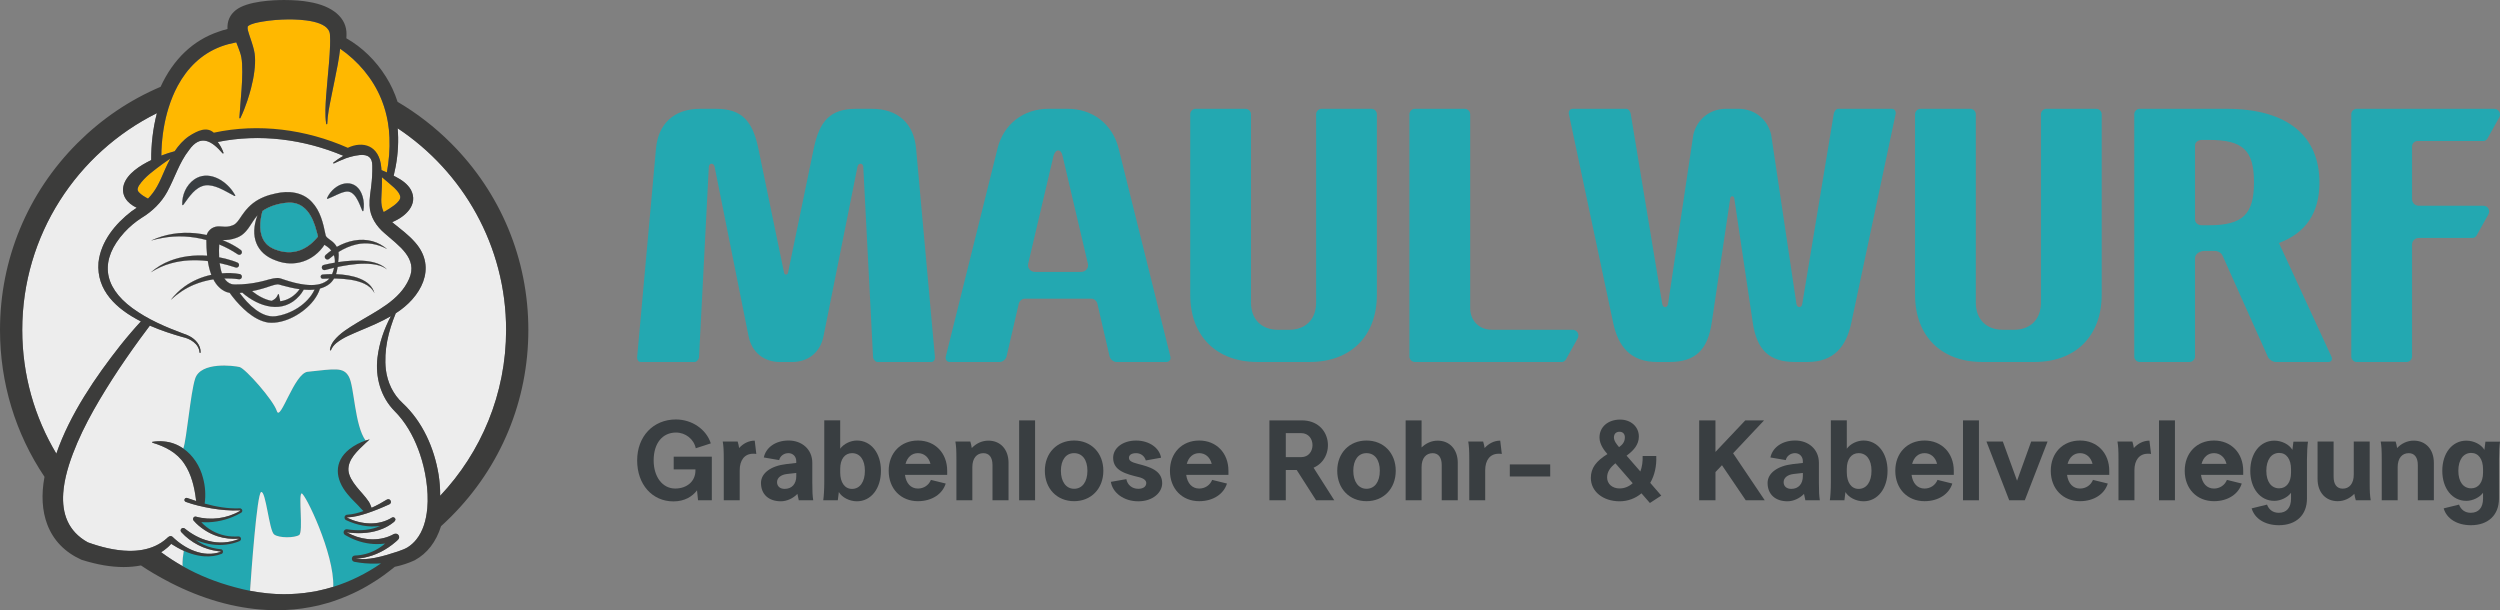 <?xml version="1.0" encoding="UTF-8"?>
<svg id="Ebene_1" data-name="Ebene 1" xmlns="http://www.w3.org/2000/svg" viewBox="0 0 1641.96 400.78">
  <rect x="0" y="0" width="1641.96" height="400.78" fill="#808080" stroke="none"/>
  <defs>
    <style>
      .cls-1 {
        fill: none;
      }

      .cls-1, .cls-2, .cls-3, .cls-4, .cls-5, .cls-6 {
        stroke-width: 0px;
      }

      .cls-2 {
        fill: #3c3c3b;
      }

      .cls-3 {
        fill: #ededed;
      }

      .cls-4 {
        fill: #23a8b1;
      }

      .cls-5 {
        fill: #393e41;
      }

      .cls-6 {
        fill: #ffb800;
      }
    </style>
  </defs>
  <g>
    <path class="cls-4" d="M517.58,179.08l16.87-81.48c3.8-18.29,10.93-26.13,27.79-26.13h10.45c17.34,0,27.56,9.98,28.98,26.13l12.35,136.6c.24,1.9-.71,3.56-2.38,3.56h-35.4c-1.19,0-2.85-1.66-2.85-3.56l-6.41-124.72c-.24-2.61-3.33-2.61-3.8,0l-22.33,111.42c-2.14,10.69-10.22,16.87-20.67,16.87h-7.84c-10.45,0-18.53-6.18-20.67-16.87l-22.33-111.42c-.48-2.61-3.56-2.61-3.8,0l-6.41,124.72c0,1.9-1.66,3.56-2.85,3.56h-35.4c-1.66,0-2.61-1.66-2.38-3.56l12.35-136.6c1.43-16.15,11.64-26.13,28.98-26.13h10.45c16.87,0,23.99,7.84,27.8,26.13l16.87,81.48c.24,1.66,2.38,1.66,2.61,0Z"/>
    <path class="cls-4" d="M655.12,97.59c4.04-16.15,17.1-26.13,33.5-26.13h12.59c16.39,0,29.46,9.98,33.5,26.13l33.97,136.6c.48,1.9-.71,3.56-2.61,3.56h-32.78c-1.9,0-4.04-1.66-4.51-3.56l-8.08-34.92c-.48-1.66-2.14-3.09-3.8-3.09h-43.95c-1.66,0-3.33,1.42-3.8,3.09l-8.08,34.92c-.48,1.9-2.61,3.56-4.51,3.56h-32.78c-1.9,0-3.09-1.66-2.61-3.56l33.97-136.6ZM675.31,173.14c-.71,2.85,1.43,5.46,4.51,5.46h30.17c3.09,0,5.23-2.61,4.51-5.46l-16.63-70.79c-.48-2.38-1.66-3.56-2.85-3.56s-2.38,1.19-3.09,3.56l-16.63,70.79Z"/>
    <path class="cls-4" d="M846.59,216.61c10.93,0,17.82-6.89,17.82-17.82v-123.77c0-1.9,1.66-3.56,3.56-3.56h32.78c1.9,0,3.56,1.66,3.56,3.56v118.54c0,27.08-17.1,44.19-44.19,44.19h-34.21c-27.08,0-44.19-17.1-44.19-44.19v-118.54c0-1.9,1.66-3.56,3.56-3.56h32.78c1.9,0,3.56,1.66,3.56,3.56v123.77c0,10.93,6.89,17.82,17.82,17.82h7.13Z"/>
    <path class="cls-4" d="M925.69,75.02c0-1.9,1.66-3.56,3.56-3.56h32.78c1.9,0,3.56,1.66,3.56,3.56v127.33c0,8.32,5.94,14.25,14.25,14.25h52.98c3.09,0,4.75,3.09,3.33,5.7l-7.84,14.02c-.48.71-1.43,1.43-2.38,1.43h-96.69c-1.9,0-3.56-1.66-3.56-3.56V75.02Z"/>
    <path class="cls-4" d="M1136.4,130.14l-12.12,81.48c-2.61,18.29-10.93,26.13-27.8,26.13h-8.08c-17.34,0-25.66-9.98-28.98-26.13l-28.98-136.6c-.48-1.9.71-3.56,2.38-3.56h35.4c1.19,0,2.61,1.66,2.85,3.56l20.67,124.72c.48,2.61,3.33,2.61,3.8,0l16.63-111.42c2.61-10.45,11.17-16.87,21.62-16.87h7.84c10.45,0,19.01,6.41,21.62,16.87l16.63,111.42c.48,2.61,3.33,2.61,3.8,0l20.67-124.72c.24-1.9,1.66-3.56,2.85-3.56h35.4c1.66,0,2.85,1.66,2.38,3.56l-28.98,136.6c-3.33,16.15-11.64,26.13-28.98,26.13h-8.08c-16.87,0-25.18-7.84-27.79-26.13l-12.12-81.48c-.24-1.66-2.38-1.66-2.61,0Z"/>
    <path class="cls-4" d="M1322.64,216.61c10.93,0,17.82-6.89,17.82-17.82v-123.77c0-1.9,1.66-3.56,3.56-3.56h32.78c1.9,0,3.56,1.66,3.56,3.56v118.54c0,27.08-17.1,44.19-44.19,44.19h-34.21c-27.08,0-44.19-17.1-44.19-44.19v-118.54c0-1.9,1.66-3.56,3.56-3.56h32.78c1.9,0,3.56,1.66,3.56,3.56v123.77c0,10.93,6.89,17.82,17.82,17.82h7.13Z"/>
    <path class="cls-4" d="M1401.75,75.02c0-1.9,1.66-3.56,3.56-3.56h57.02c40.86,0,61.05,18.53,61.05,48.46,0,19.72-8.79,33.02-26.61,39.67l34.45,74.59c.95,1.9,0,3.56-1.9,3.56h-34.68c-1.9,0-4.51-1.66-5.23-3.56l-29.46-65.81c-.95-2.38-3.09-3.56-5.46-3.56h-6.65c-3.33,0-6.18,2.14-6.18,4.75v64.62c0,1.9-1.66,3.56-3.56,3.56h-32.78c-1.9,0-3.56-1.66-3.56-3.56V75.02ZM1441.66,144.15c0,2.14,1.9,3.8,4.51,3.8h4.51c22.33,0,29.7-7.13,29.7-28.27s-7.36-27.79-29.7-27.79h-4.51c-2.61,0-4.51,1.66-4.51,3.56v48.7Z"/>
    <path class="cls-4" d="M1544.28,75.02c0-1.9,1.66-3.56,3.56-3.56h90.27c3.09,0,4.75,3.09,3.33,5.7l-7.84,14.02c-.48.71-1.43,1.43-2.38,1.43h-43.47c-1.9,0-3.56,1.66-3.56,3.56v34.45c0,2.61,1.9,4.51,4.51,4.51h42.29c3.09,0,4.75,3.09,3.33,5.7l-7.84,14.02c-.48.71-1.43,1.43-2.38,1.43h-35.4c-2.61,0-4.51,1.9-4.51,4.51v73.41c0,1.9-1.66,3.56-3.56,3.56h-32.78c-1.9,0-3.56-1.66-3.56-3.56V75.02Z"/>
  </g>
  <g>
    <path class="cls-5" d="M443.97,275.5c10.54,0,19.96,6.5,22.87,15.7l-9.87,3.21c-1.27-6.05-6.73-10.32-13.01-10.32-8.75,0-14.65,6.88-14.65,18.31,0,10.84,5.83,18.46,14.13,18.46,7.85,0,13.31-4.86,13.31-11.81v-.75h-14.28v-8.37h25.04v28.63h-9.05l-.67-6.5c-2.99,3.96-8.07,7.25-15.47,7.25-13.98,0-23.85-11.14-23.85-26.91s10.54-26.91,25.49-26.91Z"/>
    <path class="cls-5" d="M484.48,290c.45,1.42.75,2.84.97,4.26,2.62-2.92,6.2-4.86,10.24-4.86l1.05,8.75c-.75-.15-1.42-.15-2.09-.15-5.61,0-8.82,4.19-8.82,10.84v19.73h-10.47v-26.91c0-6.05-.15-8.52-.67-11.66h9.79Z"/>
    <path class="cls-5" d="M524.62,328.57c-.08-.45-.82-3.74-.9-4.19-2.84,2.99-7.03,4.86-10.84,4.86-8.07,0-13.08-4.63-13.08-12.03,0-6.43,6.43-11.21,16.59-12.41l6.58-.75v-1.12c0-3.14-2.24-5.31-5.16-5.31s-5.46,1.87-6.06,4.56l-10.09-1.72c1.35-6.5,7.62-11.14,16.3-11.14s15.55,5.76,15.55,14.65v13.01c0,5.98.15,8.45.6,11.59h-9.49ZM522.98,312.72v-2.09l-5.98.67c-4.11.45-6.65,2.54-6.65,5.38,0,2.69,1.94,4.41,5.01,4.41,4.71,0,7.63-3.21,7.63-8.37Z"/>
    <path class="cls-5" d="M551.83,294.71c2.24-3.14,6.73-5.38,10.99-5.38,9.27,0,15.77,8.22,15.77,19.88s-6.5,20.03-15.77,20.03c-4.93,0-9.79-2.54-11.89-6.06-.22,2.09-.52,4.34-.67,5.38h-9.57c.37-2.39.67-7.18.67-11.59v-40.89h10.47v18.61ZM551.83,310.26c0,6.65,2.99,10.84,7.77,10.84,5.16,0,8.45-4.56,8.45-11.89s-3.29-11.59-8.45-11.59c-4.78,0-7.77,3.96-7.77,10.32v2.32Z"/>
    <path class="cls-5" d="M602.89,289.33c11.29,0,19.21,8.22,19.21,19.88v2.69h-27.73c.75,5.61,3.89,8.97,8.52,8.97,3.81,0,7.1-2.17,8.52-5.68l9.72,2.39c-2.09,6.8-8.97,11.59-18.24,11.59-11.29,0-19.21-8.22-19.21-19.96s7.92-19.88,19.21-19.88ZM594.74,304.65h16.37c-1.05-4.34-4.19-7.03-8.22-7.03s-6.95,2.62-8.15,7.03Z"/>
    <path class="cls-5" d="M637.28,290c.45,1.42.75,2.84.97,4.26,2.77-2.92,6.58-4.86,10.91-4.86,7.92,0,13.23,5.76,13.23,14.58v24.59h-10.54v-23.17c0-5.01-2.17-7.77-5.98-7.77-4.34,0-7.25,3.29-7.25,9.19v21.75h-10.47v-26.91c0-6.05-.15-8.52-.67-11.66h9.79Z"/>
    <path class="cls-5" d="M669.35,276.1h10.47v52.48h-10.47v-52.48Z"/>
    <path class="cls-5" d="M705.45,329.17c-11.21,0-19.21-8.22-19.21-19.96s8-19.88,19.21-19.88,19.21,8.15,19.21,19.88-8,19.96-19.21,19.96ZM705.45,321.02c5.38,0,8.75-4.56,8.75-11.81s-3.36-11.59-8.75-11.59-8.67,4.49-8.67,11.59,3.36,11.81,8.67,11.81Z"/>
    <path class="cls-5" d="M762.56,300.62l-10.02,1.79c-.82-2.91-3.29-4.78-6.35-4.78s-4.71,1.2-4.71,3.06,1.5,2.84,5.83,3.96c7.63,1.94,16,4.26,16,12.71,0,6.06-6.06,11.89-15.7,11.89s-16.89-5.68-18.01-12.78l10.17-1.79c.75,3.89,3.81,6.35,7.85,6.35,3.51,0,5.23-1.65,5.23-3.81,0-1.57-1.49-2.99-4.71-3.81-8.6-2.09-17.04-4.19-17.04-12.71,0-6.5,6.35-11.36,15.1-11.36s15.4,5.01,16.37,11.29Z"/>
    <path class="cls-5" d="M787.61,289.33c11.29,0,19.21,8.22,19.21,19.88v2.69h-27.73c.75,5.61,3.89,8.97,8.52,8.97,3.81,0,7.1-2.17,8.52-5.68l9.72,2.39c-2.09,6.8-8.97,11.59-18.24,11.59-11.29,0-19.21-8.22-19.21-19.96s7.92-19.88,19.21-19.88ZM779.46,304.65h16.37c-1.05-4.34-4.19-7.03-8.22-7.03s-6.95,2.62-8.15,7.03Z"/>
    <path class="cls-5" d="M851.67,308.69h-7.18v19.88h-10.76v-52.48h21.23c19.96,0,22.57,24.67,7.77,31.1l13.6,21.38h-11.96l-12.71-19.88ZM854.58,300.24c9.94,0,9.94-15.77,0-15.77h-10.09v15.77h10.09Z"/>
    <path class="cls-5" d="M897.49,329.17c-11.21,0-19.21-8.22-19.21-19.96s8-19.88,19.21-19.88,19.21,8.15,19.21,19.88-8,19.96-19.21,19.96ZM897.49,321.02c5.38,0,8.75-4.56,8.75-11.81s-3.36-11.59-8.75-11.59-8.67,4.49-8.67,11.59,3.36,11.81,8.67,11.81Z"/>
    <path class="cls-5" d="M933.67,293.89c2.77-2.69,6.43-4.48,10.54-4.48,7.92,0,13.23,5.76,13.23,14.58v24.59h-10.54v-23.17c0-5.01-2.17-7.77-5.98-7.77-4.34,0-7.25,3.29-7.25,9.19v21.75h-10.47v-52.48h10.47v17.79Z"/>
    <path class="cls-5" d="M974.11,290c.45,1.42.75,2.84.97,4.26,2.62-2.92,6.2-4.86,10.24-4.86l1.05,8.75c-.75-.15-1.42-.15-2.09-.15-5.61,0-8.82,4.19-8.82,10.84v19.73h-10.47v-26.91c0-6.05-.15-8.52-.67-11.66h9.79Z"/>
    <path class="cls-5" d="M991.61,305.02h26.54v7.92h-26.54v-7.92Z"/>
    <path class="cls-5" d="M1087.81,299.49c.3,6.65-1.12,12.78-3.96,17.64l7.25,8.37-7.47,4.86-5.53-6.35c-3.89,3.29-8.9,5.23-14.35,5.23-10.99,0-18.91-6.5-18.91-15.32,0-6.65,3.59-11.14,10.91-15.7l-.15-.15c-1.49-1.72-5.08-5.91-5.08-10.76,0-6.95,5.68-11.74,13.53-11.74,7.18,0,12.33,4.78,12.33,11.14,0,5.46-3.66,9.34-8.07,12.56l9.05,10.39c1.12-2.99,1.64-6.43,1.5-10.17h8.97ZM1072.34,317.36l-11.36-13.08c-3.44,2.77-5.46,5.61-5.46,9.27,0,4.26,3.36,7.25,8.22,7.25,3.21,0,6.2-1.27,8.6-3.44ZM1063.37,293.66c2.32-1.64,3.66-3.36,3.81-6.05.15-2.47-1.2-4.04-3.51-4.04s-3.66,1.42-3.66,3.74,1.79,4.49,3.36,6.35Z"/>
    <path class="cls-5" d="M1115.99,276.1h10.69v20.71l19.59-20.71h12.33l-20.33,21.6,20.78,30.87h-12.48l-15.62-23.02-4.26,4.49v18.54h-10.69v-52.48Z"/>
    <path class="cls-5" d="M1185.74,328.57c-.08-.45-.82-3.74-.9-4.19-2.84,2.99-7.03,4.86-10.84,4.86-8.07,0-13.08-4.63-13.08-12.03,0-6.43,6.43-11.21,16.59-12.41l6.58-.75v-1.12c0-3.14-2.24-5.31-5.16-5.31s-5.46,1.87-6.06,4.56l-10.09-1.72c1.35-6.5,7.62-11.14,16.3-11.14s15.55,5.76,15.55,14.65v13.01c0,5.98.15,8.45.6,11.59h-9.49ZM1184.09,312.72v-2.09l-5.98.67c-4.11.45-6.65,2.54-6.65,5.38,0,2.69,1.94,4.41,5.01,4.41,4.71,0,7.62-3.21,7.62-8.37Z"/>
    <path class="cls-5" d="M1212.95,294.71c2.24-3.14,6.73-5.38,10.99-5.38,9.27,0,15.77,8.22,15.77,19.88s-6.5,20.03-15.77,20.03c-4.93,0-9.79-2.54-11.89-6.06-.22,2.09-.52,4.34-.67,5.38h-9.57c.37-2.39.67-7.18.67-11.59v-40.89h10.47v18.61ZM1212.95,310.26c0,6.65,2.99,10.84,7.77,10.84,5.16,0,8.45-4.56,8.45-11.89s-3.29-11.59-8.45-11.59c-4.78,0-7.77,3.96-7.77,10.32v2.32Z"/>
    <path class="cls-5" d="M1264.01,289.33c11.29,0,19.21,8.22,19.21,19.88v2.69h-27.73c.75,5.61,3.89,8.97,8.52,8.97,3.81,0,7.1-2.17,8.52-5.68l9.72,2.39c-2.09,6.8-8.97,11.59-18.24,11.59-11.29,0-19.21-8.22-19.21-19.96s7.92-19.88,19.21-19.88ZM1255.86,304.65h16.37c-1.05-4.34-4.19-7.03-8.22-7.03s-6.95,2.62-8.15,7.03Z"/>
    <path class="cls-5" d="M1289.27,276.1h10.47v52.48h-10.47v-52.48Z"/>
    <path class="cls-5" d="M1344.81,290l-14.95,38.57h-10.24l-14.95-38.57h10.76l9.34,25.71,9.27-25.71h10.76Z"/>
    <path class="cls-5" d="M1366.12,289.33c11.29,0,19.21,8.22,19.21,19.88v2.69h-27.73c.75,5.61,3.89,8.97,8.52,8.97,3.81,0,7.1-2.17,8.52-5.68l9.72,2.39c-2.09,6.8-8.97,11.59-18.24,11.59-11.29,0-19.21-8.22-19.21-19.96s7.92-19.88,19.21-19.88ZM1357.97,304.65h16.37c-1.05-4.34-4.19-7.03-8.22-7.03s-6.95,2.62-8.15,7.03Z"/>
    <path class="cls-5" d="M1400.51,290c.45,1.42.75,2.84.97,4.26,2.62-2.92,6.2-4.86,10.24-4.86l1.05,8.75c-.75-.15-1.42-.15-2.09-.15-5.61,0-8.82,4.19-8.82,10.84v19.73h-10.47v-26.91c0-6.05-.15-8.52-.67-11.66h9.79Z"/>
    <path class="cls-5" d="M1418,276.1h10.47v52.48h-10.47v-52.48Z"/>
    <path class="cls-5" d="M1454.1,289.33c11.29,0,19.21,8.22,19.21,19.88v2.69h-27.73c.75,5.61,3.89,8.97,8.52,8.97,3.81,0,7.1-2.17,8.52-5.68l9.72,2.39c-2.09,6.8-8.97,11.59-18.24,11.59-11.29,0-19.21-8.22-19.21-19.96s7.92-19.88,19.21-19.88ZM1445.95,304.65h16.37c-1.05-4.34-4.19-7.03-8.22-7.03s-6.95,2.62-8.15,7.03Z"/>
    <path class="cls-5" d="M1504.71,323.64c-2.24,3.06-6.73,5.31-10.99,5.31-9.27,0-15.77-8.15-15.77-19.73s6.5-19.81,15.77-19.81c4.93,0,9.79,2.47,11.89,6.05.22-2.17.52-4.34.67-5.38h9.57c-.37,2.32-.67,7.1-.67,11.44v25.94c0,10.84-7.1,17.49-18.46,17.49-8.97,0-15.85-4.19-17.87-11.06l10.09-2.47c1.27,3.44,4.04,5.38,7.7,5.38,5.16,0,8.07-3.36,8.07-9.34v-3.81ZM1496.94,320.72c4.78,0,7.77-3.96,7.77-10.24v-2.32c0-6.58-2.99-10.69-7.77-10.69-5.16,0-8.45,4.49-8.45,11.74s3.29,11.51,8.45,11.51Z"/>
    <path class="cls-5" d="M1547.25,328.57c-.45-1.42-.75-2.84-.97-4.26-2.77,2.91-6.58,4.86-10.91,4.86-7.92,0-13.23-5.76-13.23-14.58v-24.59h10.54v23.17c0,5.01,2.17,7.77,5.98,7.77,4.34,0,7.25-3.29,7.25-9.19v-21.75h10.47v26.91c0,6.06.15,8.52.67,11.66h-9.79Z"/>
    <path class="cls-5" d="M1573.41,290c.45,1.42.75,2.84.97,4.26,2.77-2.92,6.58-4.86,10.91-4.86,7.92,0,13.23,5.76,13.23,14.58v24.59h-10.54v-23.17c0-5.01-2.17-7.77-5.98-7.77-4.34,0-7.25,3.29-7.25,9.19v21.75h-10.47v-26.91c0-6.05-.15-8.52-.67-11.66h9.79Z"/>
    <path class="cls-5" d="M1630.82,323.64c-2.24,3.06-6.73,5.31-10.99,5.31-9.27,0-15.77-8.15-15.77-19.73s6.5-19.81,15.77-19.81c4.93,0,9.79,2.47,11.89,6.05.22-2.17.52-4.34.67-5.38h9.57c-.37,2.32-.67,7.1-.67,11.44v25.94c0,10.84-7.1,17.49-18.46,17.49-8.97,0-15.85-4.19-17.87-11.06l10.09-2.47c1.27,3.44,4.04,5.38,7.7,5.38,5.16,0,8.07-3.36,8.07-9.34v-3.81ZM1623.05,320.72c4.78,0,7.77-3.96,7.77-10.24v-2.32c0-6.58-2.99-10.69-7.77-10.69-5.16,0-8.45,4.49-8.45,11.74s3.29,11.51,8.45,11.51Z"/>
  </g>
  <g>
    <path class="cls-3" d="M119.68,134.4c-.17-6.32,2.57-12.73,7.84-16.51,8.89-6.22,19.94,0,25.36,7.82.56.81,1.1,1.65,1.59,2.5.19.3-.17.67-.47.5-3.49-1.82-6.69-3.74-9.93-5.14-2.83-1.19-6.18-2.23-9.21-1.83-6.72,1.13-10.49,7.44-14.5,12.83-.17.3-.67.17-.68-.17Z"/>
    <path class="cls-3" d="M214.79,130.06c.33-.72.72-1.41,1.14-2.08,5.99-9.39,18.63-11.22,22.25,1.06.9,3.14,1.04,6.28.49,9.37-.06.35-.59.4-.7.05-2.09-4.77-4.83-14-11.25-12.51-4.04.86-7.56,3.2-11.48,4.63-.3.12-.61-.23-.46-.51Z"/>
    <path class="cls-3" d="M221.74,175.35c.67-.14,1.34-.29,2-.42,6.84-1.27,13.87-2.26,20.8-1.46,3.45.42,6.94,1.33,9.7,3.58-6.53-6.9-20.79-6.62-32.13-4.91.08-.86.16-1.74.24-2.62.11-1.29.17-2.64-.02-4.03,3.65-2.26,7.61-4.04,11.8-4.98,6.8-1.61,14.02-.28,20.11,3.08-2.73-2.3-5.97-4.18-9.54-5.16-7.97-2.22-16.34-.31-23.49,3.7-.88-1.57-2.19-2.96-3.54-3.95-1.37-1.14-2.73-1.78-3.53-3-.19-.31-.23-.68-.33-1-1.54-7.63-3.39-15.65-9-21.54-6.12-6.62-15.35-7.53-23.64-5.62-5.32,1.09-10.61,3.01-15.02,6.44-2.27,1.73-4.23,3.87-5.85,6.03-2.31,2.92-3.51,5.75-6.02,7.71-1.02.72-2.31,1.1-3.51,1.42-1.92.46-4.08.27-6.14.1-4.09-.38-7.56,1.71-8.93,5.62-9.69-2.14-19.9-1.96-29.41.95-2.45.74-4.83,1.68-7.14,2.73,2.41-.64,4.92-1.32,7.39-1.7,9.61-1.81,19.55-1.25,28.97,1.31,0,3.08.13,6.65.5,10.31-8.23-.58-16.62.31-24.32,3.32-4.68,1.77-8.97,4.43-12.69,7.64,4.16-2.62,8.61-4.67,13.26-5.94,7.88-2.19,16.11-2.48,24.22-1.5.48,3.12,1.22,6.21,2.3,9.03-6.36,1.37-12.46,3.96-17.7,7.79-3.37,2.46-6.4,5.4-8.93,8.71,4.5-4.18,9.62-7.65,15.28-10,4.06-1.68,8.33-2.85,12.69-3.51,1.96,3.79,4.75,6.83,8.71,8.36.65.23,1.34.39,2.02.51.63.89,1.28,1.73,1.94,2.6,2.99,3.78,6.23,7.28,10,10.35,3.81,3.06,8.34,5.8,13.35,6.56,10.83,1.15,23.3-6.12,29.77-14.44,1.79-2.35,3.34-4.95,4.24-7.9,2.21-.6,4.29-1.54,6.12-2.94,1.29-1.02,2.31-2.27,3.11-3.66.67.01,1.34.02,2,.04,6.1.24,12.42.81,18,3.42,2.71,1.31,5.21,3.29,6.57,6.21-2.42-9.3-14.88-12.14-25.25-12.53.32-.96.58-1.95.74-2.94.12-.59.22-1.18.31-1.77ZM172.34,138.58c4.81-3.41,11.18-5.13,16.93-5.5,11.15-.59,16.21,9.13,18.67,18.81.3,1.09.59,2.28.93,3.46-6.38,8.04-15.21,12.3-25.49,9.4-3.54-.99-7.08-2.6-9.33-5.59-4.24-5.71-3.56-13.6-1.71-20.58ZM180.79,207.72c-9.07,1-17.7-7.67-23.4-15.33.57-.06,1.14-.12,1.73-.18,10.9,9.44,26.74,14.4,37.63,1.96,1.05-1.23,1.96-2.51,2.74-3.93,2.41.2,4.8.22,7.12-.04-4.45,9.59-15.66,16.22-25.82,17.52ZM165.57,191.22c2.29-.45,4.55-.99,6.78-1.64,3.34-.84,6.81-2.54,10.04-2.83.82,0,2.2.56,3.05.74,3.4.93,7.32,1.9,11.34,2.45-3.33,4.74-8.64,7.96-14.53,8.06-6.12-.01-11.89-2.92-16.69-6.78ZM219.87,172.5c-2.68.46-5.15.98-7.23,1.49-2.23.63-1.34,3.92.9,3.36,1.91-.54,3.87-1.02,5.84-1.48-.13.56-.26,1.11-.4,1.66-.22.86-.51,1.69-.87,2.49-2.3,0-4.45.11-6.27.29-1.78.22-1.57,2.83.22,2.77,1.38-.08,2.79-.12,4.21-.14-.49.56-1.03,1.08-1.64,1.53-1.74,1.24-3.69,1.97-5.74,2.36-.14,0-.28.03-.4.07-2.59.44-5.3.36-7.91.09-4.71-.53-9.37-1.79-13.96-3.32-1.22-.39-2.77-1.04-4.06-1.09-4.2.05-7.58,1.65-11.41,2.39-5.53,1.3-11.15,1.89-16.8,1.87-.51,0-.95-.08-1.45-.1-.18-.04-.81-.19-.99-.21-1.91-.61-3.38-1.91-4.52-3.67,3.15-.07,6.3.1,9.4.54.95.19,1.86-.42,2.05-1.36.19-.95-.42-1.86-1.36-2.05-3.9-.72-7.79-.78-11.71-.49-.73-2.03-1.22-4.34-1.52-6.71,3.54.77,7.01,1.74,10.38,2.86.87.34,1.86-.06,2.24-.93.37-.88-.03-1.91-.92-2.28-1.24-.53-2.39-.93-3.6-1.32-2.76-.9-5.58-1.61-8.43-2.14-.16-2.99-.09-5.93.06-8.43,4.24,1.75,8.32,3.92,12.11,6.46.77.58,1.86.44,2.44-.33.59-.77.44-1.86-.33-2.44-1.11-.86-2.17-1.54-3.31-2.23-2.82-1.72-5.8-3.17-8.84-4.4h.03c2.85.19,6.18-.26,8.94-1.32,7.63-2.53,9.48-9.78,14.11-14.88-.06.17-.15.35-.21.53-4.7,12.74-1.04,24.51,12.41,29.21,12.09,4.71,24.82.25,31.77-10.36.63.43,1.25.82,1.78,1.19,1.13.77,1.96,1.59,2.66,2.54-1.29.92-2.54,1.91-3.7,2.94-1.61,1.59.61,4.02,2.34,2.57.94-.83,1.98-1.67,3.07-2.46.6,1.57.74,3.25.64,4.94Z"/>
    <path class="cls-4" d="M260.14,367.52l-19.99,14.61-21.5,5.84c.1-.82.17-1.67.2-2.55.83-21.78-18.61-61.69-20.77-61.31-2.24.38,1.24,25.36-1.62,27.29-2.86,1.93-13.22,2.16-16.47-.39-3.24-2.55-5.41-28.84-8.5-27.83-2.75.9-6.49,53.3-7.28,64.86-.09,1.43-.15,2.24-.15,2.24l-21.18-2.11-22.64-13.65c-.2-.79-.32-1.71-.37-2.71-.18-3.42.42-7.67.81-10.03.1-.58.18-1.05.24-1.36l.67.38,6.96,2.55,6.26,1.5,8.06-1.1,2.84-.75-.06-1.28-1.74-.4-6.9-1.45-7.13-2.96-2.61-2.09-.52-1.86,3.48,1.1,8.41,2.55,7.13.75,7.01-.93,4.58-2.32-.29-.99h-5.28l-4.87-.99-5.91-1.8-5.05-2.49-4.23-3.6-1.34-2.61h4.47l10.21-.35,9.8-3.42,3.42-2.26-.41-1.04h-2.96l-3.54-.29-5.91-.47-8.12-1.04-6.96-1.75,1.34-4.11s-14.84-32.74-12.3-31.27c.31.17.62-.22.93-1.06,2.28-6.19,4.71-36.52,7.81-45.95,3.71-11.29,25.43-8.5,29.18-7.58,3.75.93,22.18,21.66,24.47,28.92,2.3,7.26,11.44-24.9,20.26-25.82,18.02-1.9,23.51-3.23,27.06,3.25s3.72,31.89,10.98,41.92c0,0,0,0,0,0l-4.71,3.73-8.58,10.55.93,13.11,13.22,16.23,1.15,2.07-1.38.71-7.83,2.44-4.87.99-.99.35v1.04l6.21,2.61,8.98,1.57,8.07-.67.84,2.64-5.42,1.22-7.65,1.22h-7.36l-3.65-.35v1.1l1.34,1.39,7.88,3.02,7.77.87h6.44l2.44-.62,1.62,2.92-.47.42-5.57,4.29-8.29,2.73-6.21.98-1.62.52.29,1.22,6.78.64h10.85l6.96-2.21,1.79-.45,1.05,1.9Z"/>
    <g>
      <path class="cls-6" d="M111.87,104.14c-1.27,2.34-2.41,4.73-3.45,7.09-1.73,3.95-3.29,7.76-5.22,11.18-1.65,2.98-3.66,5.66-5.98,8.04-2.16-1.16-4.44-2.46-5.96-4.15-1.44-1.49-.83-3.03.1-4.59,3.79-5.69,10.08-10.02,15.73-14.25,1.39-1.03,3.05-2.17,4.78-3.33Z"/>
      <path class="cls-6" d="M254.12,113.25c-1.18-.54-2.36-1.04-3.55-1.52-.05-.56-.08-1.12-.13-1.68-1.2-14.81-12.02-14.04-21.75-9.41-27.43-12.12-58.57-16.29-88.02-9.92-4.54-4.07-10.66-5.11-16.43-1.32-3.85,2.63-6.93,6.11-9.5,9.95-2.96.78-5.89,1.74-8.76,2.85,0-1.32.04-2.64.09-3.91.4-9.1,1.84-18.57,4.65-27.52,1.56-5,3.53-9.85,5.98-14.38,6.22-11.52,15.46-21,28.54-25.87,3.23-1.2,6.56-2.05,9.94-2.69.85,2.23,1.75,4.4,2.41,6.38.88,2.47,1.24,4.86,1.41,7.63.1,1.82.13,3.64.13,5.46-.01,3.74-.19,7.47-.46,11.22-.42,6.25-1.06,12.53-1.45,18.86-.01.14.06.29.19.35.19.08.39.01.48-.17,1.78-3.7,3.26-7.52,4.56-11.39.88-2.69,1.7-5.39,2.41-8.1.95-3.69,1.73-7.42,2.19-11.25.22-1.66.37-3.34.45-5.05.1-2.72.03-5.78-.64-8.62-.63-2.99-2.24-7.46-3.2-10.4-.54-1.68-1.29-3.71-.97-5.25.04-.09.1-.22.44-.49,2.07-1.55,6.12-2.26,9.07-2.79,5.67-.97,11.47-1.4,17.22-1.48,7.31,0,27.06.54,27.3,10.22.16,2.32.15,4.84.06,7.18-.25,7.2-.95,14.43-1.63,21.68-.35,3.76-.7,7.53-.96,11.3-.22,3.01-.38,6.03-.46,9.05-.03,3.05.01,6.14.52,9.17.03.17.16.29.33.3.19,0,.35-.15.36-.34.16-5.8,1.41-11.56,2.55-17.26.03-.17.06-.35.1-.53.67-3.48,1.41-6.97,2.13-10.47,1.45-6.96,2.87-13.97,3.68-21.03,11.83,8.18,21.54,19.67,26.99,32.99.18.45.35.9.53,1.35,1.74,4.47,3,9.14,3.82,13.88.58,3.36.93,6.76,1.05,10.15.32,7.61-.33,15.28-1.7,22.87Z"/>
      <path class="cls-6" d="M262.09,131.73c-.71,1-1.9,2.16-3.31,3.21-2.03,1.54-4.43,2.99-6.77,4.34-.06-.12-.12-.23-.17-.35-2.32-5.11-1.15-10.21-1.04-16.23.08-2.09.11-4.2.04-6.31,2.71,2.3,5.44,4.56,8.06,6.9,1.18,1.11,2.55,2.62,3.29,3.99.35.59.52,1.15.68,1.77.1,1.11-.15,1.73-.78,2.68Z"/>
    </g>
    <path class="cls-1" d="M232.69,368.98c-2.37-.54-2-4.05.39-4.12,4.75-.17,9.48-1.41,13.66-3.65,2.19-1.17,4.29-2.58,6.17-4.22-1.82.26-3.65.38-5.48.36-6.01-.04-11.98-1.5-17.42-4.18-.97-.45-2-1.02-2.93-1.55-.47-.25-1.01-.59-1.24-1.15-.65-1.41.58-3.08,2.08-2.87l2.14.3c6.46.79,13.59.29,19.6-2.45-7.49,1.07-15.32-.51-22.16-3.74-1.16-.41-1.64-1.86-.91-2.86.31-.51,1.04-.83,1.51-.81,3.65-.2,7.17-1.16,10.61-2.39l-1.45-1.41c-2.87-3.38-6.29-6.19-9.09-9.77-8.05-9.71-9.25-21.08,1.29-29.46,3.31-2.59,6.92-4.43,10.7-5.68,0,0,0,0,0,0-7.26-10.03-7.42-35.44-10.98-41.92s-9.05-5.15-27.06-3.25c-8.82.93-17.96,33.09-20.26,25.82-2.3-7.26-20.72-27.99-24.47-28.92-3.76-.93-25.48-3.71-29.18,7.58-3.1,9.43-5.53,39.76-7.81,45.95,6.4,4.46,10.96,11.59,12.91,19.28,1.51,5.48,1.86,11.22,1.1,16.86,7.51,2.07,15.2,3.44,22.98,3.14,1.13-.15,2.08,1.05,1.61,2.14-.17.49-.68.77-1.09,1-6.36,3.62-13.56,5.68-20.88,5.99-1.61.07-3.23.04-4.84-.06,4.07,4.47,9.71,7.58,15.62,8.8,2.95.66,5.99.72,9.01.58.7.02,1.35.63,1.45,1.32.28,1.78-1.92,2.07-3.13,2.56-2.96,1-6.06,1.53-9.19,1.7-6.03.31-11.94-1.01-17.47-3.31,1.67,1.24,3.47,2.32,5.36,3.21,3.61,1.73,7.51,2.58,11.47,2.96,1.37.33,1.57,2.43.26,2.99-3.55,1.43-7.42,1.84-11.21,1.64-2.87-.18-5.71-.77-8.45-1.62-1.78-.56-3.51-1.24-5.2-2-.4,2.36-1,6.6-.81,10.03,10.73,6.08,22.02,10.56,34.32,13.86,1.9.52,3.84,1.01,5.8,1.47,1.33.31,2.75.61,4.22.89.79-11.56,4.53-63.96,7.28-64.86,3.1-1,5.26,25.29,8.5,27.83,3.25,2.55,13.61,2.32,16.47.39,2.86-1.93-.62-26.91,1.62-27.29,2.16-.38,21.6,39.53,20.77,61.31,11.15-3.46,21.75-8.75,31.36-15.38-1.11.08-2.22.13-3.33.15-4.77.1-9.55-.31-14.2-1.2Z"/>
    <path class="cls-3" d="M218.86,385.41c-2.94.92-5.92,1.7-8.93,2.35l-2.58.59-2.62.41c-5.94,1.04-12.46,1.5-18.47,1.5-1.33-.04-3.99-.13-5.3-.16-1.54-.04-3.72-.31-5.28-.41-3.52-.32-7.64-.93-11.45-1.67.79-11.56,4.53-63.96,7.28-64.86,3.1-1,5.26,25.29,8.5,27.83,3.25,2.55,13.61,2.32,16.47.39,2.86-1.93-.62-26.91,1.62-27.29,2.16-.38,21.6,39.53,20.77,61.31Z"/>
    <path class="cls-3" d="M119.88,371.8c-4.79-2.71-9.46-5.74-14.07-9.12.67-.41,1.33-.85,1.97-1.31,1.68-1.22,3.25-2.6,4.61-4.18,2.67,1.71,5.43,3.27,8.31,4.58-.4,2.36-1,6.6-.81,10.03Z"/>
    <path class="cls-3" d="M275.94,298.65c-3.15-9.36-7.72-18.45-14.22-25.87-.74-.89-1.78-1.89-2.55-2.73-9.18-9.26-12.78-22.32-11.28-35.09,1.14-9.58,4.29-18.8,8.82-27.28-6.6,3.81-13.44,6.64-20.14,9.44-5.48,2.41-11.13,4.46-15.75,8.25-1.46,1.25-2.72,2.74-3.46,4.59-.08.18-.28.26-.47.19-.15-.06-.23-.21-.22-.36.22-2.14,1.25-4.18,2.55-5.91,3.93-5,9.62-8.38,14.89-11.61,12.89-7.93,28.3-14.78,34.55-29.07,6.08-13.48-6.98-21.89-15.92-29.85-5.43-4.49-9.86-11.09-10.03-18.41-.17-4.5.61-8.51,1.09-12.76.54-4.43.79-8.82.7-13.26.05-5.48-2.76-7.58-8.25-7.08-.97.1-1.93.24-2.88.42l-.3-.03-6.07,1.62-.82.5c-2.32.88-4.61,1.91-6.85,2.98-.36.22-.72-.34-.38-.58,1.9-1.51,4.15-3.04,6.53-4.41-25.9-10.93-54.9-14.7-82.51-9.09.29.38.57.78.84,1.2,1.26,1.86,2.25,3.83,2.96,5.91.13.39-.39.63-.63.32-7.06-8.18-14.48-12.8-22-2.12-6.53,8.31-9.29,18.19-14.41,27.55-3.83,7.01-9.87,12.83-16.69,16.94-4.19,2.67-8.03,5.91-11.41,9.58-16.22,17.91-14.16,35.45,5.24,49.71,10.12,7.4,21.71,12.4,33.5,16.76.93.22,2.96,1.09,4.11,1.7,3.95,2.05,7.42,5.98,7.25,10.64,0,.19-.16.35-.35.35s-.32-.14-.35-.31c-.45-5.73-6.15-9.08-11.26-10.14-6.58-1.86-14.08-4.29-21.4-7.48-.08.12-.14.24-.24.35-2.12,2.78-4.25,5.68-6.35,8.54-6.27,8.64-12.37,17.42-18.12,26.39-11.27,17.71-21.98,36.24-28.4,56.25-.38,1.2-.74,2.41-1.06,3.61-1.41,5.1-2.37,10.12-2.69,14.93-.9,13.33,3.11,25.02,16.12,32.26,8.18,2.97,17.78,5.48,27.06,5.61,6.03.09,11.92-.81,17.22-3.24,2.75-1.25,5.34-2.91,7.7-5.05.12-.11.4-.41.49-.49l.81-.58c.73-.52,1.72-.45,2.36.13,8.13,7.93,20.29,13.88,31.63,9.87.03-.01.06-.02.06-.03.03-.03.02-.13-.02-.17.22-.03-.87-.11-1.49-.19-9.3-1.13-18.17-5.64-24.46-12.62-1.24-1.6.78-3.49,2.35-2.3,4.61,3.74,9.93,6.69,15.71,8.15,6.45,1.7,13.5,1.32,19.69-1.22.15,0,.06-.29-.03-.25-4.64.33-9.33-.14-13.77-1.58-2.99-.96-5.86-2.33-8.5-4.06-2.72-1.78-5.18-3.78-7.31-6.28-.93-1.06.06-2.82,1.42-2.61,9.65,2.73,20.53,1.34,29.2-3.79.03-.08-.01-.27-.15-.27h-.43c-6.16.25-12.3-.33-18.36-1.34-5.73-1-11.34-2.27-16.83-4.26-.7-.26-1.05-1.04-.78-1.75.26-.7,1.05-1.05,1.75-.79,1.93.68,3.89,1.34,5.87,1.98l-.1-.74c-1-8.19-2.99-16.81-7.63-23.67-4.84-7.39-12.58-11.41-21.14-13.92l.03-.54c2.46-.37,4.99-.55,7.49-.28,4.82.38,9.18,2.07,12.91,4.68,2.28-6.19,4.71-36.52,7.81-45.95,3.71-11.29,25.43-8.5,29.18-7.58,3.75.93,22.18,21.66,24.47,28.92,2.3,7.26,11.44-24.9,20.26-25.82,18.02-1.9,23.51-3.23,27.06,3.25,3.56,6.48,3.72,31.89,10.98,41.92.88-.29,1.76-.54,2.65-.77-.88.86-1.79,1.66-2.69,2.45-4.98,4.77-11.87,10.66-11.27,18.14.38,3.52,2.56,7.08,5.3,10.51,2.53,3.19,5.7,6.28,8.03,9.79.68,1,1.32,2.65,1.86,4.05,3.48-1.57,6.84-3.38,10.02-5.37,2.14-1.24,3.88,2,1.66,3.1-4.89,2.23-9.74,4.22-14.82,5.91-4.12,1.32-8.38,2.51-12.74,2.67-.12,0-.09,0-.12.01-.01,0-.03.01-.04.03-.03.05-.06.16,0,.19,9.21,4.49,20.69,5.48,29.56-.19.77-.34,1.65,0,2,.76.52,1.07-.51,1.96-1.23,2.51-2.06,1.67-4.39,3-6.81,4.03-6.83,2.92-14.38,3.49-21.69,2.71,0,0-2.06-.26-2.1-.26.03.02.08.06.13.08.98.51,2.05,1.06,3.06,1.5,8.71,3.97,19.41,4.3,27.77-.45l.2-.06.39-.1c1.21-.33,2.46.38,2.79,1.59.49,1.68-1.12,2.71-2.16,3.67-1.57,1.36-3.21,2.62-4.93,3.76-6.25,4.24-14.08,7.1-21.4,7.33,4.27.61,8.62.24,12.83-.58,5-.99,9.85-2.5,14.67-4.08l1.06-.38c1.93-.67,3.86-1.38,5.59-2.43,2.25-1.43,4.16-3.17,5.75-5.18,4.32-5.38,6.44-12.59,7.13-20.3,1.1-12.34-1.49-25.95-4.69-35.33ZM214.79,130.06c.33-.72.72-1.41,1.14-2.08,5.99-9.39,18.63-11.22,22.25,1.06.9,3.14,1.04,6.28.49,9.37-.06.35-.59.4-.7.05-2.09-4.77-4.83-14-11.25-12.51-4.04.86-7.56,3.2-11.48,4.63-.3.12-.61-.23-.46-.51ZM127.52,117.89c8.89-6.22,19.94,0,25.36,7.82.56.81,1.1,1.65,1.59,2.5.19.3-.17.67-.47.5-3.49-1.82-6.69-3.74-9.93-5.14-2.83-1.19-6.18-2.23-9.21-1.83-6.72,1.13-10.49,7.44-14.5,12.83-.17.3-.68.17-.68-.17-.17-6.32,2.57-12.73,7.84-16.51ZM210.15,189.53c-.9,2.95-2.46,5.55-4.24,7.9-6.47,8.32-18.94,15.59-29.77,14.44-5.01-.76-9.55-3.5-13.35-6.56-3.77-3.07-7.01-6.57-10-10.35-.66-.86-1.31-1.7-1.94-2.6-.69-.13-1.38-.29-2.02-.51-3.95-1.53-6.74-4.56-8.71-8.36-4.36.66-8.63,1.82-12.69,3.51-5.66,2.35-10.79,5.82-15.28,10,2.53-3.31,5.56-6.25,8.93-8.71,5.25-3.83,11.34-6.42,17.7-7.79-1.09-2.83-1.82-5.91-2.3-9.03-8.11-.98-16.33-.7-24.22,1.5-4.65,1.27-9.1,3.32-13.26,5.94,3.72-3.21,8.02-5.87,12.69-7.64,7.7-3.01,16.1-3.9,24.32-3.32-.38-3.66-.49-7.23-.5-10.31-9.42-2.55-19.36-3.12-28.97-1.31-2.47.39-4.98,1.06-7.39,1.7,2.31-1.05,4.69-1.99,7.14-2.73,9.51-2.92,19.72-3.09,29.41-.95,1.37-3.9,4.84-6,8.93-5.62,2.05.17,4.22.35,6.14-.1,1.2-.32,2.5-.7,3.51-1.42,2.51-1.96,3.71-4.79,6.02-7.71,1.62-2.16,3.58-4.31,5.85-6.03,4.4-3.42,9.7-5.35,15.02-6.44,8.29-1.91,17.52-1,23.64,5.62,5.61,5.89,7.45,13.92,9,21.54.1.33.15.7.33,1,.8,1.22,2.16,1.86,3.53,3,1.35.99,2.66,2.37,3.54,3.95,7.15-4.02,15.51-5.92,23.49-3.7,3.57.98,6.81,2.85,9.54,5.16-6.09-3.36-13.31-4.69-20.11-3.08-4.19.93-8.15,2.71-11.8,4.98.19,1.39.13,2.74.02,4.03-.08.88-.15,1.75-.24,2.62,11.34-1.7,25.6-1.98,32.13,4.91-2.76-2.25-6.25-3.16-9.7-3.58-6.93-.8-13.96.19-20.8,1.46-.67.13-1.34.28-2,.42-.09.59-.19,1.18-.31,1.77-.16,1-.42,1.98-.74,2.94,10.38.39,22.83,3.23,25.25,12.53-1.36-2.92-3.86-4.9-6.57-6.21-5.58-2.6-11.9-3.17-18-3.42-.67-.02-1.34-.03-2-.04-.8,1.39-1.82,2.64-3.11,3.66-1.83,1.4-3.9,2.35-6.12,2.94Z"/>
    <g>
      <path class="cls-3" d="M81.32,121.27c-2.11,7.09,2.53,12.45,8.48,15.18-1.18.78-2.39,1.56-3.49,2.39-10.65,8.22-20.03,19.63-21.62,33.46-1.5,18.58,11.97,30.74,27.85,38.8-2.2,2.37-4.3,4.73-6.38,7.17-2.36,2.75-4.68,5.53-6.94,8.37-16.34,20.72-33.32,45.46-42.22,71.31-14.22-23.78-22.39-51.58-22.39-81.24,0-62.33,36.08-116.38,88.44-142.4-2.65,10.15-3.81,20.72-3.74,30.74,0,.03,0,.06.01.08-7.35,3.58-15.67,8.82-18.01,16.13Z"/>
      <path class="cls-3" d="M332.4,216.71c0,42.11-16.47,80.45-43.3,108.91.04-4.82-.35-9.53-1.03-13.85-2.86-17.51-10.49-34.79-23.66-47.05-6.26-5.71-9.93-13.55-10.99-22-1.39-12.62,1.67-25.26,6.51-36.99,16.18-10.15,27.52-29.66,12.82-46.42-4.41-5.09-9.35-8.61-14.27-12.64-.32-.26-.63-.51-.93-.78,8.88-3.59,17.4-11.61,12.31-21.24-2.2-3.87-6-6.47-9.8-8.45-.49-.26-1-.51-1.5-.76,2.03-8.2,3.1-16.69,2.93-25.25-.03-1.98-.14-3.96-.32-5.93,42.89,28.48,71.23,77.22,71.23,132.46Z"/>
    </g>
    <path class="cls-5" d="M154,128.71c-3.49-1.82-6.69-3.74-9.93-5.14-2.83-1.19-6.18-2.23-9.21-1.83-6.72,1.13-10.49,7.44-14.5,12.83-.17.3-.67.17-.68-.17-.17-6.32,2.57-12.73,7.84-16.51,8.89-6.22,19.94,0,25.36,7.82.56.81,1.1,1.65,1.59,2.5.19.3-.17.67-.47.5Z"/>
    <path class="cls-5" d="M238.67,138.41c-.06.35-.59.4-.7.05-2.09-4.77-4.83-14-11.25-12.51-4.04.86-7.56,3.2-11.48,4.63-.3.12-.61-.23-.46-.51.33-.72.72-1.41,1.14-2.08,5.99-9.39,18.63-11.22,22.25,1.06.9,3.14,1.04,6.28.49,9.37Z"/>
    <path class="cls-4" d="M208.88,155.35c-6.38,8.04-15.21,12.3-25.49,9.4-3.54-.99-7.08-2.6-9.33-5.59-4.24-5.71-3.56-13.6-1.71-20.58,4.81-3.41,11.18-5.13,16.93-5.5,11.15-.59,16.21,9.13,18.67,18.81.3,1.09.59,2.28.93,3.46Z"/>
    <g>
      <path class="cls-3" d="M213.54,177.35c1.91-.54,3.87-1.02,5.84-1.48-.13.56-.26,1.11-.4,1.66-.22.86-.51,1.69-.87,2.49-2.3,0-4.45.11-6.27.29-1.78.22-1.57,2.83.22,2.77,1.38-.08,2.79-.12,4.21-.14-.49.56-1.03,1.08-1.64,1.53-1.74,1.24-3.69,1.97-5.74,2.36-.14,0-.28.03-.4.07-2.59.44-5.3.36-7.91.09-4.71-.53-9.37-1.79-13.96-3.32-1.22-.39-2.77-1.04-4.06-1.09-4.2.05-7.58,1.65-11.41,2.39-5.53,1.3-11.15,1.89-16.8,1.87-.51,0-.95-.08-1.45-.1-.18-.04-.81-.19-.99-.21-1.91-.61-3.38-1.91-4.52-3.67,3.15-.07,6.3.1,9.4.54.95.19,1.86-.42,2.05-1.36.19-.95-.42-1.86-1.36-2.05-3.9-.72-7.79-.78-11.71-.49-.73-2.03-1.22-4.34-1.52-6.71,3.54.77,7.01,1.74,10.38,2.86.87.34,1.86-.06,2.24-.93.37-.88-.03-1.91-.92-2.28-1.24-.53-2.39-.93-3.6-1.32-2.76-.9-5.58-1.61-8.43-2.14-.16-2.99-.09-5.93.06-8.43,4.24,1.75,8.32,3.92,12.11,6.46.77.58,1.86.44,2.44-.33.59-.77.44-1.86-.33-2.44-1.11-.86-2.17-1.54-3.31-2.23-2.82-1.72-5.8-3.17-8.84-4.4h.03c2.85.19,6.18-.26,8.94-1.32,7.63-2.53,9.48-9.78,14.11-14.88-.06.17-.15.35-.21.53-4.7,12.74-1.04,24.51,12.41,29.21,12.09,4.71,24.82.25,31.77-10.36.63.43,1.25.82,1.78,1.19,1.13.77,1.96,1.59,2.66,2.54-1.29.92-2.54,1.91-3.7,2.94-1.61,1.59.61,4.02,2.34,2.57.94-.83,1.98-1.67,3.07-2.46.6,1.57.74,3.25.64,4.94-2.68.46-5.15.98-7.23,1.49-2.23.63-1.34,3.92.9,3.36Z"/>
      <path class="cls-3" d="M206.6,190.2c-4.45,9.59-15.66,16.22-25.82,17.52-9.07,1-17.7-7.67-23.4-15.33.57-.06,1.14-.12,1.73-.18,10.9,9.44,26.74,14.4,37.63,1.96,1.05-1.23,1.96-2.51,2.74-3.93,2.41.2,4.8.22,7.12-.04Z"/>
    </g>
    <path class="cls-3" d="M196.78,189.94c-3.33,4.74-8.64,7.96-14.53,8.06-6.12-.01-11.89-2.92-16.69-6.78,2.29-.45,4.55-.99,6.78-1.64,3.34-.84,6.81-2.54,10.04-2.83.82,0,2.2.56,3.05.74,3.4.93,7.32,1.9,11.34,2.45Z"/>
    <path class="cls-2" d="M221.75,175.35c.67-.14,1.34-.29,2-.42,6.84-1.27,13.87-2.26,20.8-1.46,3.45.42,6.94,1.33,9.7,3.58-6.53-6.9-20.79-6.62-32.13-4.91.08-.86.16-1.74.24-2.62.11-1.29.17-2.64-.02-4.03,3.65-2.26,7.61-4.04,11.8-4.98,6.8-1.61,14.02-.28,20.11,3.08-2.73-2.3-5.97-4.18-9.54-5.16-7.97-2.22-16.34-.31-23.49,3.7-.88-1.57-2.19-2.96-3.54-3.95-1.37-1.14-2.73-1.78-3.53-3-.19-.31-.23-.68-.33-1-1.54-7.63-3.39-15.65-9-21.54-6.12-6.62-15.35-7.53-23.64-5.62-5.32,1.09-10.61,3.01-15.02,6.44-2.27,1.73-4.23,3.87-5.85,6.03-2.31,2.92-3.51,5.75-6.02,7.71-1.02.72-2.31,1.1-3.51,1.42-1.92.46-4.08.27-6.14.1-4.09-.38-7.56,1.71-8.93,5.62-9.69-2.14-19.9-1.96-29.41.95-2.45.74-4.83,1.68-7.14,2.73,2.41-.64,4.92-1.32,7.39-1.7,9.61-1.81,19.55-1.25,28.97,1.31,0,3.08.13,6.65.5,10.31-8.23-.58-16.62.31-24.32,3.32-4.68,1.77-8.97,4.43-12.69,7.64,4.16-2.62,8.61-4.67,13.26-5.94,7.88-2.19,16.11-2.48,24.22-1.5.48,3.12,1.22,6.21,2.3,9.03-6.36,1.37-12.46,3.96-17.7,7.79-3.37,2.46-6.4,5.4-8.93,8.71,4.5-4.18,9.62-7.65,15.28-10,4.06-1.68,8.33-2.85,12.69-3.51,1.96,3.79,4.75,6.83,8.71,8.36.65.23,1.34.39,2.02.51.63.89,1.28,1.73,1.94,2.6,2.99,3.78,6.23,7.28,10,10.35,3.81,3.06,8.34,5.8,13.35,6.56,10.83,1.15,23.3-6.12,29.77-14.44,1.79-2.35,3.34-4.95,4.24-7.9,2.21-.6,4.29-1.54,6.12-2.94,1.29-1.02,2.31-2.27,3.11-3.66.67.01,1.34.02,2,.04,6.1.24,12.42.81,18,3.42,2.71,1.31,5.21,3.29,6.57,6.21-2.42-9.3-14.88-12.14-25.25-12.53.32-.96.58-1.95.74-2.94.12-.59.22-1.18.31-1.77ZM172.35,138.58c4.81-3.41,11.18-5.13,16.93-5.5,11.15-.59,16.21,9.13,18.67,18.81.3,1.09.59,2.28.93,3.46-6.38,8.04-15.21,12.3-25.49,9.4-3.54-.99-7.08-2.6-9.33-5.59-4.24-5.71-3.56-13.6-1.71-20.58ZM180.79,207.72c-9.07,1-17.7-7.67-23.4-15.33.57-.06,1.14-.12,1.73-.18,10.9,9.44,26.74,14.4,37.63,1.96,1.05-1.23,1.96-2.51,2.74-3.93,2.41.2,4.8.22,7.12-.04-4.45,9.59-15.66,16.22-25.82,17.52ZM184.09,197.86l-.88-4.38c-.08-.39-.61-.42-.74-.04-.89,2.65-3.13,3.76-4.21,4.15-4.62-.93-8.95-3.36-12.69-6.37,2.29-.45,4.55-.99,6.78-1.64,3.34-.84,6.81-2.54,10.04-2.83.82,0,2.2.56,3.05.74,3.4.93,7.32,1.9,11.34,2.45-2.99,4.24-7.54,7.26-12.69,7.92ZM219.87,172.5c-2.68.46-5.15.98-7.23,1.49-2.23.63-1.34,3.92.9,3.36,1.91-.54,3.87-1.02,5.84-1.48-.13.56-.26,1.11-.4,1.66-.22.86-.51,1.69-.87,2.49-2.3,0-4.45.11-6.27.29-1.78.22-1.57,2.83.22,2.77,1.38-.08,2.79-.12,4.21-.14-.49.56-1.03,1.08-1.64,1.53-1.74,1.24-3.69,1.97-5.74,2.36-.14,0-.28.03-.4.07-2.59.44-5.3.36-7.91.09-4.71-.53-9.37-1.79-13.96-3.32-1.22-.39-2.77-1.04-4.06-1.09-4.2.05-7.58,1.65-11.41,2.39-5.53,1.3-11.15,1.89-16.8,1.87-.51,0-.95-.08-1.45-.1-.18-.04-.81-.19-.99-.21-1.91-.61-3.38-1.91-4.52-3.67,3.15-.07,6.3.1,9.4.54.95.19,1.86-.42,2.05-1.36.19-.95-.42-1.86-1.36-2.05-3.9-.72-7.79-.78-11.71-.49-.73-2.03-1.22-4.34-1.52-6.71,3.54.77,7.01,1.74,10.38,2.86.87.34,1.86-.06,2.24-.93.37-.88-.03-1.91-.92-2.28-1.24-.53-2.39-.93-3.6-1.32-2.76-.9-5.58-1.61-8.43-2.14-.16-2.99-.09-5.93.06-8.43,4.24,1.75,8.32,3.92,12.11,6.46.77.58,1.86.44,2.44-.33.59-.77.44-1.86-.33-2.44-1.11-.86-2.17-1.54-3.31-2.23-2.82-1.72-5.8-3.17-8.84-4.4h.03c2.85.19,6.18-.26,8.94-1.32,7.63-2.53,9.48-9.78,14.11-14.88-.06.17-.15.35-.21.53-4.7,12.74-1.04,24.51,12.41,29.21,12.09,4.71,24.82.25,31.77-10.36.63.43,1.25.82,1.78,1.19,1.13.77,1.96,1.59,2.66,2.54-1.29.92-2.54,1.91-3.7,2.94-1.61,1.59.61,4.02,2.34,2.57.94-.83,1.98-1.67,3.07-2.46.6,1.57.74,3.25.64,4.94Z"/>
    <path class="cls-2" d="M296.19,94.03c-10.56-10.55-22.34-19.67-35.06-27.14-1.89-5.88-4.45-11.41-7.64-16.47-6.71-10.7-15.67-19.4-26-25.27.04-.84.07-1.61.09-2.35.34-10.91-8.93-18.98-24.81-21.56-4.1-.78-9.98-1.23-16.14-1.23-7.05,0-24.23.65-31.77,6.65-3.9,3.08-5.73,7.24-5.45,12.39-2.12.52-4.03,1.09-5.85,1.77-16.62,5.55-29.78,18.05-38.09,36.2-20.36,8.66-38.75,21.11-54.65,37.01C18.04,126.81,0,170.38,0,216.71c0,34.66,10.1,67.99,29.23,96.46-2.21,11.61-1.58,22.43,1.84,31.35,3.98,10.39,11.49,18.15,22.32,23.06l.19.09.21.06c10.1,3.16,19.08,4.7,27.44,4.7,3.95,0,7.76-.36,11.36-1.06,5,3.44,11.45,7.22,19.2,11.26,21.13,10.82,42.37,16.86,63.16,17.96,2.24.13,4.53.19,6.78.19,7.58,0,15-.68,22.03-2.02h.05c.65-.14,1.61-.33,2.59-.54,1.08-.22,2.17-.45,2.9-.6l.14-.03.15-.04c.87-.25,1.86-.51,2.88-.78,1.83-.48,3.7-.98,5.35-1.53,9.83-3.28,18.57-7.31,25.98-11.97,5.68-3.32,10.97-7.38,15.48-10.99,4.56-.96,8.9-2.38,12.93-4.23l.1-.05.11-.06c8.19-4.47,13.98-12,17.25-22.35,2.18-1.96,4.36-4.04,6.51-6.19,32.78-32.78,50.83-76.34,50.83-122.69s-18.05-89.91-50.83-122.69ZM106.07,98.28c.4-9.1,1.84-18.57,4.65-27.52,1.56-5,3.53-9.85,5.98-14.38,6.22-11.52,15.46-21,28.54-25.87,3.23-1.2,6.56-2.05,9.94-2.69.85,2.23,1.75,4.4,2.41,6.38.88,2.47,1.24,4.86,1.41,7.63.1,1.82.13,3.64.13,5.46-.01,3.74-.19,7.47-.46,11.22-.42,6.25-1.06,12.53-1.45,18.86-.01.14.06.29.19.35.19.08.39.01.48-.17,1.78-3.7,3.26-7.52,4.56-11.39.88-2.69,1.7-5.39,2.41-8.1.95-3.69,1.73-7.42,2.19-11.25.22-1.66.37-3.34.45-5.05.1-2.72.03-5.78-.64-8.62-.63-2.99-2.24-7.46-3.2-10.4-.54-1.68-1.29-3.71-.97-5.25.04-.09.1-.22.44-.49,2.07-1.55,6.12-2.26,9.07-2.79,5.67-.97,11.47-1.4,17.22-1.48,7.31,0,27.06.54,27.3,10.22.16,2.32.15,4.84.06,7.18-.25,7.2-.95,14.43-1.63,21.68-.35,3.76-.7,7.53-.96,11.3-.22,3.01-.38,6.03-.46,9.05-.03,3.05.01,6.14.52,9.17.03.17.16.29.33.3.19,0,.35-.15.36-.34.16-5.8,1.41-11.56,2.55-17.26.03-.17.06-.35.1-.53.67-3.48,1.41-6.97,2.13-10.47,1.45-6.96,2.87-13.97,3.68-21.03,11.83,8.18,21.54,19.67,26.99,32.99.18.45.35.9.53,1.35,1.74,4.47,3,9.14,3.82,13.88.58,3.36.93,6.76,1.05,10.15.32,7.61-.33,15.28-1.7,22.87-1.18-.54-2.36-1.04-3.55-1.52-.05-.56-.08-1.12-.13-1.68-1.2-14.81-12.25-17.59-21.97-12.96-27.43-12.12-58.57-16.29-88.02-9.92-4.54-4.07-10.43-1.56-16.2,2.23-3.85,2.63-6.93,6.11-9.5,9.95-2.96.78-5.89,1.74-8.76,2.85,0-1.32.04-2.64.09-3.91ZM250.84,116.39c2.71,2.3,5.44,4.56,8.06,6.9,1.18,1.11,2.55,2.62,3.29,3.99.35.59.52,1.15.68,1.77.1,1.11-.15,1.73-.78,2.68-.71,1-1.9,2.16-3.31,3.21-2.03,1.54-4.43,2.99-6.77,4.34-.06-.12-.12-.23-.17-.35-2.32-5.11-1.15-10.21-1.04-16.23.08-2.09.11-4.2.04-6.31ZM107.09,107.46c1.39-1.03,3.05-2.17,4.78-3.33-1.27,2.34-2.41,4.73-3.45,7.09-1.73,3.95-3.29,7.76-5.22,11.18-1.65,2.98-3.66,5.66-5.98,8.04-2.16-1.16-4.44-2.46-5.96-4.15-1.44-1.49-.83-3.03.1-4.59,3.79-5.69,10.08-10.02,15.73-14.25ZM37.01,297.96c-14.22-23.78-22.39-51.58-22.39-81.24,0-62.33,36.08-116.38,88.44-142.4-2.65,10.15-3.81,20.72-3.74,30.74,0,.03,0,.06.01.08-7.35,3.58-15.67,8.82-18.01,16.13-2.11,7.09,2.53,12.45,8.48,15.18-1.18.78-2.39,1.56-3.49,2.39-10.65,8.22-20.03,19.63-21.62,33.46-1.5,18.58,11.97,30.74,27.85,38.8-2.2,2.37-4.3,4.73-6.38,7.17-2.36,2.75-4.68,5.53-6.94,8.37-16.34,20.72-33.32,45.46-42.22,71.31ZM280.63,333.98c-.7,7.71-2.81,14.92-7.13,20.3-1.59,2-3.51,3.75-5.75,5.18-1.74,1.05-3.67,1.76-5.59,2.43l-1.06.38c-4.82,1.59-9.67,3.1-14.67,4.08-4.21.82-8.56,1.18-12.83.58,7.32-.24,15.15-3.09,21.4-7.33,1.71-1.13,3.36-2.4,4.93-3.76,1.04-.96,2.65-2,2.16-3.67-.33-1.22-1.58-1.93-2.79-1.59l-.39.1-.2.06c-8.36,4.75-19.07,4.42-27.77.45-1.02-.43-2.08-.98-3.06-1.5-.06-.02-.1-.06-.13-.08.04,0,2.1.26,2.1.26,7.31.77,14.86.21,21.69-2.71,2.42-1.03,4.75-2.36,6.81-4.03.72-.56,1.75-1.44,1.23-2.51-.35-.76-1.23-1.1-2-.76-8.87,5.67-20.35,4.68-29.56.19-.06-.03-.03-.15,0-.19.01-.02.03-.03.04-.03.03,0,0,0,.12-.01,4.36-.17,8.62-1.35,12.74-2.67,5.07-1.68,9.93-3.67,14.82-5.91,2.22-1.1.48-4.34-1.66-3.1-3.18,1.99-6.54,3.81-10.02,5.37-.54-1.4-1.18-3.05-1.86-4.05-2.33-3.51-5.5-6.6-8.03-9.79-2.74-3.42-4.93-6.99-5.3-10.51-.6-7.48,6.29-13.37,11.27-18.14.9-.79,1.8-1.59,2.69-2.45-.89.23-1.77.49-2.65.77,0,0,0,0,0,0-3.78,1.25-7.38,3.09-10.7,5.68-10.54,8.38-9.34,19.76-1.29,29.46,2.8,3.58,6.21,6.39,9.09,9.77l1.45,1.41c-3.43,1.23-6.96,2.19-10.61,2.39-.47-.02-1.2.29-1.51.81-.72,1-.25,2.45.91,2.86,6.84,3.22,14.67,4.81,22.16,3.74-6.01,2.73-13.14,3.24-19.6,2.45l-2.14-.3c-1.5-.22-2.73,1.46-2.08,2.87.23.56.77.9,1.24,1.15.93.53,1.96,1.1,2.93,1.55,5.44,2.68,11.41,4.14,17.42,4.18,1.83.01,3.66-.1,5.48-.36-1.89,1.64-3.99,3.05-6.17,4.22-4.18,2.25-8.91,3.49-13.66,3.65-2.39.07-2.76,3.58-.39,4.12,4.66.89,9.44,1.3,14.2,1.2,1.11-.01,2.22-.07,3.33-.15-9.6,6.63-20.21,11.92-31.36,15.38-2.94.92-5.92,1.7-8.93,2.35l-2.58.59-2.62.41c-5.94,1.04-12.46,1.5-18.47,1.5-1.33-.04-3.99-.13-5.3-.16-1.54-.04-3.72-.31-5.28-.41-3.52-.32-7.64-.93-11.45-1.67-1.47-.28-2.89-.58-4.22-.89-1.96-.46-3.9-.95-5.8-1.47-12.3-3.31-23.59-7.78-34.32-13.86-4.79-2.71-9.46-5.74-14.07-9.12.67-.41,1.33-.85,1.97-1.31,1.68-1.22,3.25-2.6,4.61-4.18,2.67,1.7,5.43,3.27,8.31,4.58,1.68.77,3.42,1.44,5.2,2,2.75.86,5.59,1.44,8.45,1.62,3.79.2,7.66-.21,11.21-1.64,1.3-.56,1.11-2.66-.26-2.99-3.97-.38-7.86-1.24-11.47-2.96-1.89-.89-3.69-1.98-5.36-3.21,5.53,2.3,11.44,3.63,17.47,3.31,3.13-.17,6.23-.7,9.19-1.7,1.21-.49,3.41-.78,3.13-2.56-.1-.69-.75-1.3-1.45-1.32-3.02.14-6.06.08-9.01-.58-5.91-1.22-11.55-4.33-15.62-8.8,1.61.1,3.24.13,4.84.06,7.32-.31,14.52-2.37,20.88-5.99.41-.24.93-.51,1.09-1,.47-1.09-.49-2.28-1.61-2.14-7.78.31-15.48-1.06-22.98-3.14.77-5.64.41-11.38-1.1-16.86-1.95-7.7-6.51-14.82-12.91-19.28-3.73-2.61-8.09-4.31-12.91-4.68-2.51-.27-5.03-.09-7.49.28l-.03.54c8.56,2.52,16.3,6.53,21.14,13.92,4.64,6.86,6.64,15.48,7.63,23.67l.1.74c-1.98-.63-3.95-1.29-5.87-1.98-.7-.26-1.49.08-1.75.79-.27.7.08,1.48.78,1.75,5.49,1.99,11.11,3.26,16.83,4.26,6.05,1,12.2,1.59,18.36,1.34h.26s.17,0,.17,0c.14,0,.19.19.15.27-8.67,5.13-19.55,6.52-29.2,3.79-1.36-.21-2.35,1.55-1.42,2.61,2.12,2.5,4.59,4.5,7.31,6.28,2.64,1.73,5.51,3.1,8.5,4.06,4.44,1.44,9.13,1.91,13.77,1.58.08-.03.17.24.03.25-6.19,2.53-13.24,2.92-19.69,1.22-5.78-1.46-11.1-4.41-15.71-8.15-1.57-1.19-3.58.7-2.35,2.3,6.29,6.98,15.16,11.48,24.46,12.62.62.08,1.7.15,1.49.19.04.03.05.13.02.17,0,.01-.03.02-.06.03-11.34,4.02-23.49-1.93-31.63-9.87-.64-.58-1.63-.65-2.36-.13l-.81.58c-.08.08-.37.38-.49.49-2.36,2.14-4.95,3.79-7.7,5.05-5.3,2.42-11.2,3.33-17.22,3.24-9.28-.13-18.89-2.64-27.06-5.61-13.01-7.24-17.01-18.93-16.12-32.26.32-4.81,1.28-9.83,2.69-14.93.33-1.2.69-2.41,1.06-3.61,6.42-20.01,17.13-38.54,28.4-56.25,5.75-8.98,11.85-17.76,18.12-26.39,2.09-2.86,4.22-5.75,6.35-8.54.1-.11.16-.23.24-.35,7.32,3.19,14.82,5.62,21.4,7.48,5.11,1.06,10.81,4.4,11.26,10.14.03.17.17.31.35.31s.35-.15.35-.35c.17-4.66-3.31-8.59-7.25-10.64-1.15-.62-3.17-1.49-4.11-1.7-11.79-4.36-23.37-9.36-33.5-16.76-19.4-14.26-21.46-31.8-5.24-49.71,3.38-3.66,7.22-6.91,11.41-9.58,6.81-4.11,12.86-9.94,16.69-16.94,5.12-9.36,7.88-19.24,14.41-27.55,7.52-10.69,14.95-6.06,22,2.12.24.31.75.07.63-.32-.7-2.09-1.7-4.06-2.96-5.91-.27-.42-.55-.81-.84-1.2,27.61-5.62,56.61-1.84,82.51,9.09-2.38,1.37-4.63,2.9-6.53,4.41-.35.24.01.8.38.58,2.38-1.13,4.81-2.23,7.29-3.14,0,0,.53-.19,1.25-.45,1.05-.37,2.51-.85,3.31-1,1.67-.42,3.35-.74,5.07-.92,5.48-.5,8.29,1.6,8.25,7.08.09,4.44-.17,8.84-.7,13.26-.48,4.25-1.27,8.26-1.09,12.76.17,7.32,4.6,13.92,10.03,18.41,8.94,7.97,22,16.37,15.92,29.85-6.25,14.29-21.66,21.14-34.55,29.07-5.27,3.24-10.96,6.61-14.89,11.61-1.3,1.73-2.33,3.77-2.55,5.91-.01.15.07.3.22.36.19.07.39-.01.47-.19.74-1.85,2-3.35,3.46-4.59,4.61-3.79,10.26-5.83,15.75-8.25,6.69-2.8,13.54-5.64,20.14-9.44-4.52,8.48-7.68,17.71-8.82,27.28-1.5,12.76,2.1,25.83,11.28,35.09.77.85,1.81,1.84,2.55,2.73,6.51,7.42,11.07,16.51,14.22,25.87,3.2,9.38,5.79,22.99,4.69,35.33ZM289.1,325.62c.04-4.82-.35-9.53-1.03-13.85-2.86-17.51-10.49-34.79-23.66-47.05-6.26-5.71-9.93-13.55-10.99-22-1.39-12.62,1.67-25.26,6.51-36.99,16.18-10.15,27.52-29.66,12.82-46.42-4.41-5.09-9.35-8.61-14.27-12.64-.32-.26-.63-.51-.93-.78,8.88-3.59,17.4-11.61,12.31-21.24-2.2-3.87-6-6.47-9.8-8.45-.49-.26-1-.51-1.5-.76,2.03-8.2,3.1-16.69,2.93-25.25-.03-1.98-.14-3.96-.32-5.93,42.89,28.47,71.23,77.22,71.23,132.46,0,42.11-16.47,80.45-43.3,108.91Z"/>
  </g>
</svg>